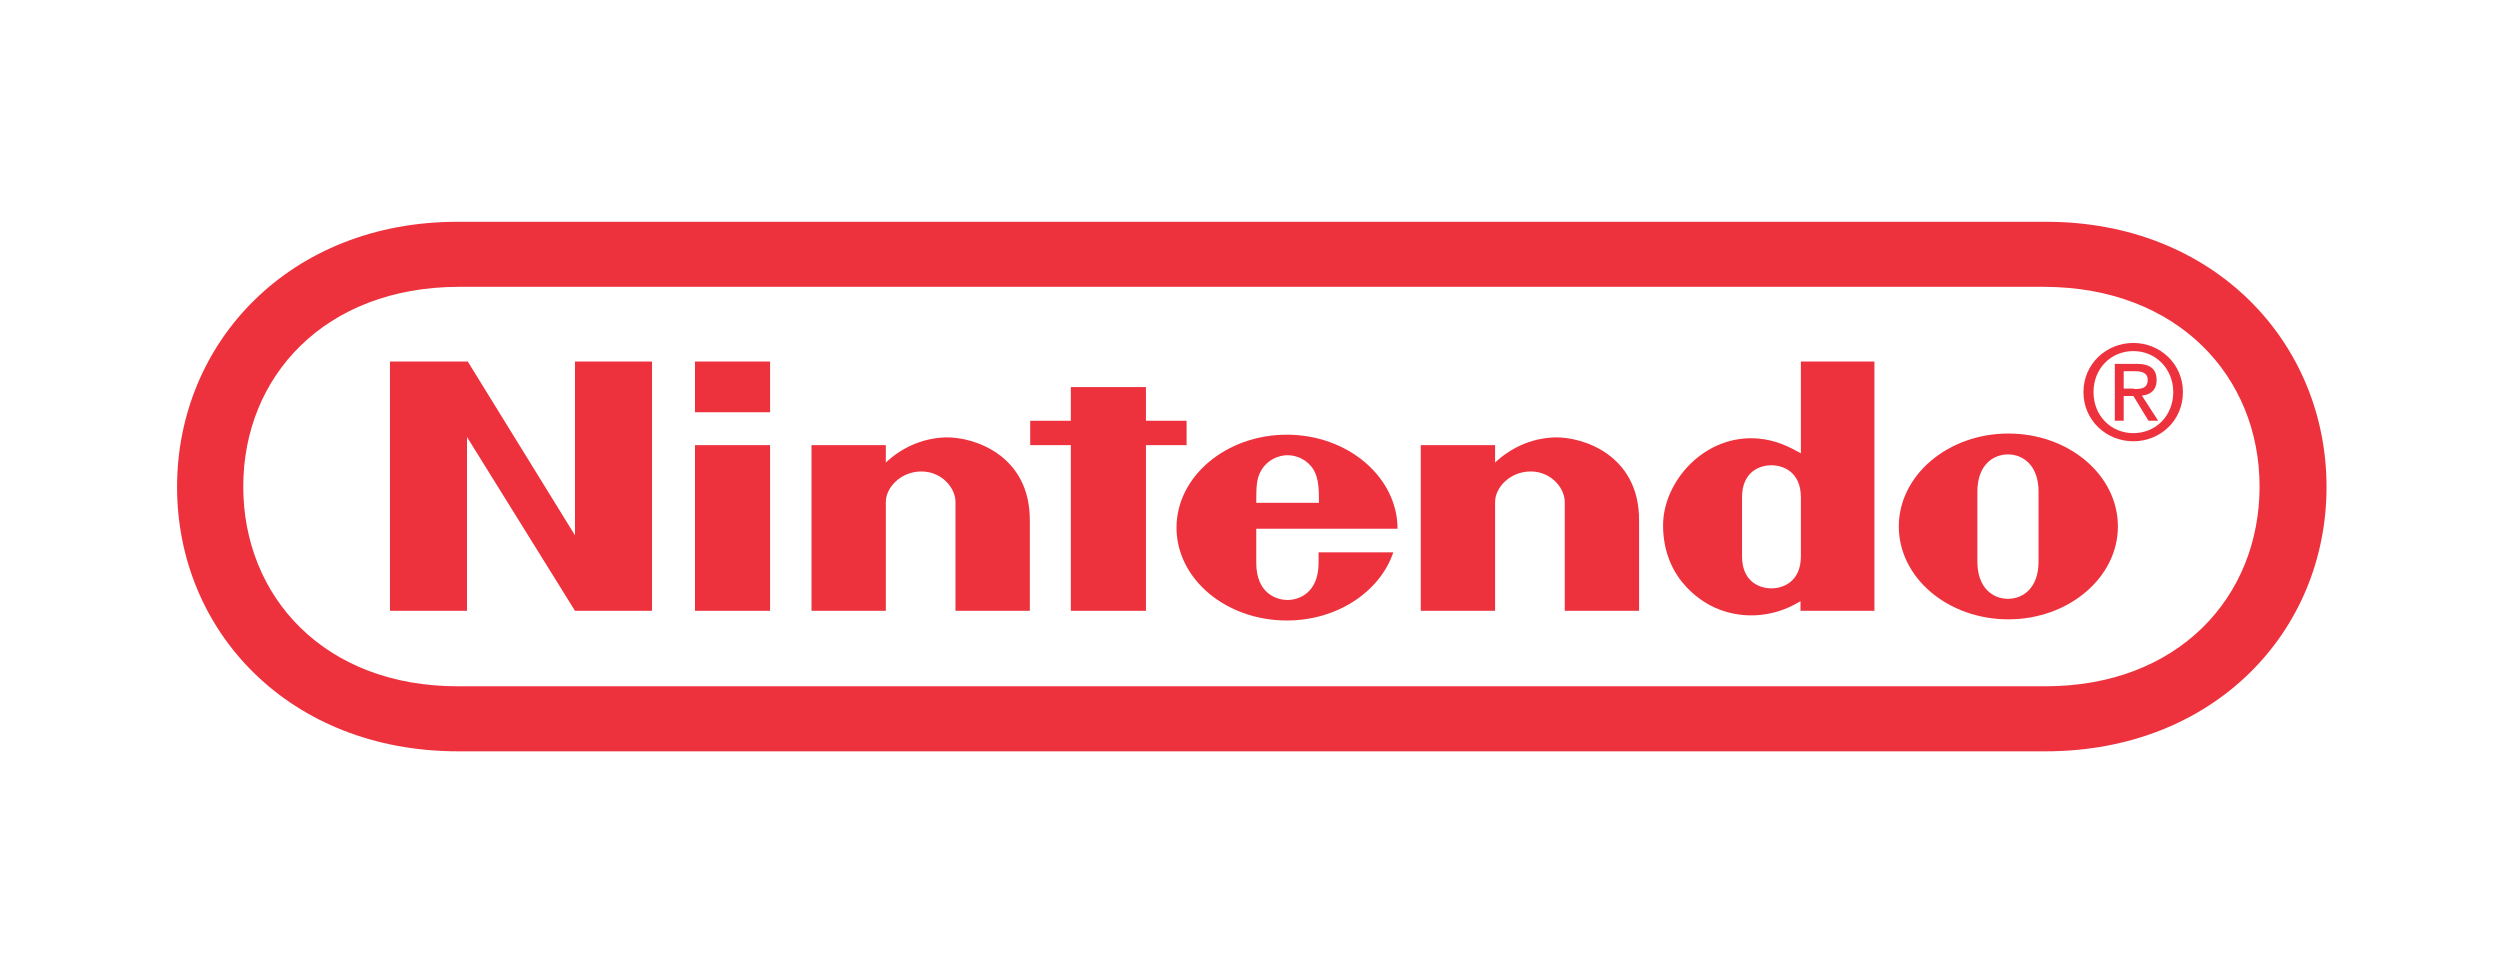 <?xml version="1.0" encoding="utf-8"?>
<!-- Generator: Adobe Illustrator 14.0.0, SVG Export Plug-In . SVG Version: 6.00 Build 43363)  -->
<!DOCTYPE svg PUBLIC "-//W3C//DTD SVG 1.1//EN" "http://www.w3.org/Graphics/SVG/1.1/DTD/svg11.dtd">
<svg version="1.1" id="nintendo" xmlns="http://www.w3.org/2000/svg" xmlns:xlink="http://www.w3.org/1999/xlink" x="0px" y="0px"
	 width="465px" height="180px" viewBox="-22.736 58.319 465 180" enable-background="new -22.736 58.319 465 180"
	 xml:space="preserve">
<path id="oval" fill="#ED323D" d="M357.729,99.573H62.469c-31.247-0.072-52.27,22.391-52.27,49.318
	c0,26.927,20.951,49.174,52.27,49.174h0.072h295.188c31.319,0,52.271-22.247,52.271-49.174
	C410,121.964,388.977,99.501,357.729,99.573z M357.514,185.969H62.541c-24.911,0.072-40.03-16.631-40.03-37.15
	s15.191-37.079,40.03-37.15h294.973c24.767,0.071,40.03,16.631,40.03,37.15S382.425,186.042,357.514,185.969z"/>
<polygon id="n_2_" fill="#ED323D" points="84.212,157.89 64.269,125.564 49.798,125.564 49.798,171.93 64.125,171.93 
	64.125,139.603 84.212,171.93 98.54,171.93 98.54,125.564 84.212,125.564 "/>
<polygon id="t" fill="#ED323D" points="197.968,136.58 190.408,136.58 190.408,130.316 176.44,130.316 176.44,136.58 
	168.881,136.58 168.881,141.115 176.44,141.115 176.44,171.93 190.408,171.93 190.408,141.115 197.968,141.115 "/>
<rect id="i_1_" x="106.531" y="141.115" fill="#ED323D" width="13.968" height="30.815"/>
<rect id="i" x="106.531" y="125.564" fill="#ED323D" width="13.968" height="9.432"/>
<path id="o_1_" fill="#ED323D" d="M350.818,138.956c-11.232,0-20.376,7.775-20.376,17.279c0,9.575,9.144,17.279,20.376,17.279
	c11.231,0,20.375-7.776,20.375-17.279C371.193,146.659,362.05,138.956,350.818,138.956z M356.434,156.235c0,0,0,0.027,0,0.071
	c0,0.575,0,4.739,0,6.48c0,4.896-2.88,6.911-5.688,6.911c-2.809,0-5.688-2.016-5.688-6.911c0-1.872,0-6.624,0-6.624s0-4.536,0-6.408
	c0-4.896,2.879-6.911,5.688-6.911c2.808,0,5.688,2.016,5.688,6.911C356.434,151.596,356.434,154.962,356.434,156.235z"/>
<path id="d" fill="#ED323D" d="M312.228,142.628c-2.232-1.225-4.608-2.448-7.92-2.736c-10.008-0.864-17.712,7.991-17.712,16.127
	c0,10.728,8.28,14.688,9.504,15.264c4.68,2.16,10.728,2.16,16.056-1.151c0,0.287,0,1.8,0,1.8h13.752v-46.366h-13.68
	C312.228,125.564,312.228,135.5,312.228,142.628z M312.228,156.306c0,0.043,0,0.072,0,0.072c0,0.483,0,3.546,0,5.399
	c0,4.752-3.312,5.977-5.472,5.977c-2.232,0-5.473-1.225-5.473-5.977c0-1.655,0-5.472,0-5.472s0-3.888,0-5.472
	c0-4.752,3.24-5.976,5.473-5.976c2.16,0,5.472,1.224,5.472,5.976C312.228,152.364,312.228,155.79,312.228,156.306z"/>
<path id="n_1_" fill="#ED323D" d="M153.114,139.676c-4.608,0.144-8.424,2.16-11.087,4.68c0-0.792,0-3.24,0-3.24h-13.824v30.815
	h13.824c0,0,0-18.936,0-20.231c0-2.736,2.808-5.688,6.624-5.688c3.744,0,6.335,3.023,6.335,5.688c0,1.943,0,20.231,0,20.231h13.824
	c0,0,0-14.616,0-16.775C168.881,142.915,158.297,139.531,153.114,139.676z"/>
<path id="n" fill="#ED323D" d="M266.438,139.676c-4.608,0.144-8.424,2.16-11.088,4.68c0-0.792,0-3.24,0-3.24h-13.823v30.815h13.823
	c0,0,0-18.936,0-20.231c0-2.736,2.808-5.688,6.624-5.688c3.743,0,6.335,3.023,6.335,5.688c0,1.943,0,20.231,0,20.231h13.824
	c0,0,0-14.616,0-16.775C282.205,142.915,271.621,139.531,266.438,139.676z"/>
<path id="e" fill="#ED323D" d="M237.206,156.667c0-9.576-9.216-17.495-20.591-17.495c-11.304,0-20.52,7.775-20.52,17.279
	c0,9.575,9.216,17.279,20.52,17.279c9.432,0,17.352-5.4,19.799-12.672H222.52v0.072c0,0,0,0.144,0,1.872
	c0,5.615-3.672,6.911-5.76,6.911s-5.832-1.224-5.832-6.911c0-1.656,0-6.336,0-6.336H237.206z M211.863,145.795
	c1.08-1.871,3.096-2.808,4.896-2.808c1.799,0,3.815,0.937,4.895,2.808c0.865,1.584,0.937,3.385,0.937,6.048h-11.663
	C210.928,149.107,210.928,147.307,211.863,145.795z"/>
<path id="r" fill="#ED323D" d="M378.393,129.019c0-2.088-1.224-3.023-3.744-3.023h-4.031v10.584h1.584h0.072v-4.608h1.8l2.808,4.608
	h1.8l-3.023-4.681C377.241,131.756,378.393,130.891,378.393,129.019z M372.273,130.603v-3.239h2.159
	c1.152,0,2.304,0.288,2.304,1.584c0,1.655-1.224,1.728-2.592,1.728l0.072-0.072H372.273z"/>
<path id="o" fill="#ED323D" d="M374.073,122.108c-5.04,0-9.288,3.888-9.288,9.144s4.248,9.144,9.288,9.144
	c4.968,0,9.216-3.815,9.216-9.144C383.289,125.996,379.041,122.108,374.073,122.108z M374.073,138.884
	c-4.176,0-7.416-3.24-7.416-7.632s3.24-7.632,7.416-7.632s7.415,3.312,7.415,7.632C381.488,135.643,378.249,138.884,374.073,138.884
	z"/>
</svg>
